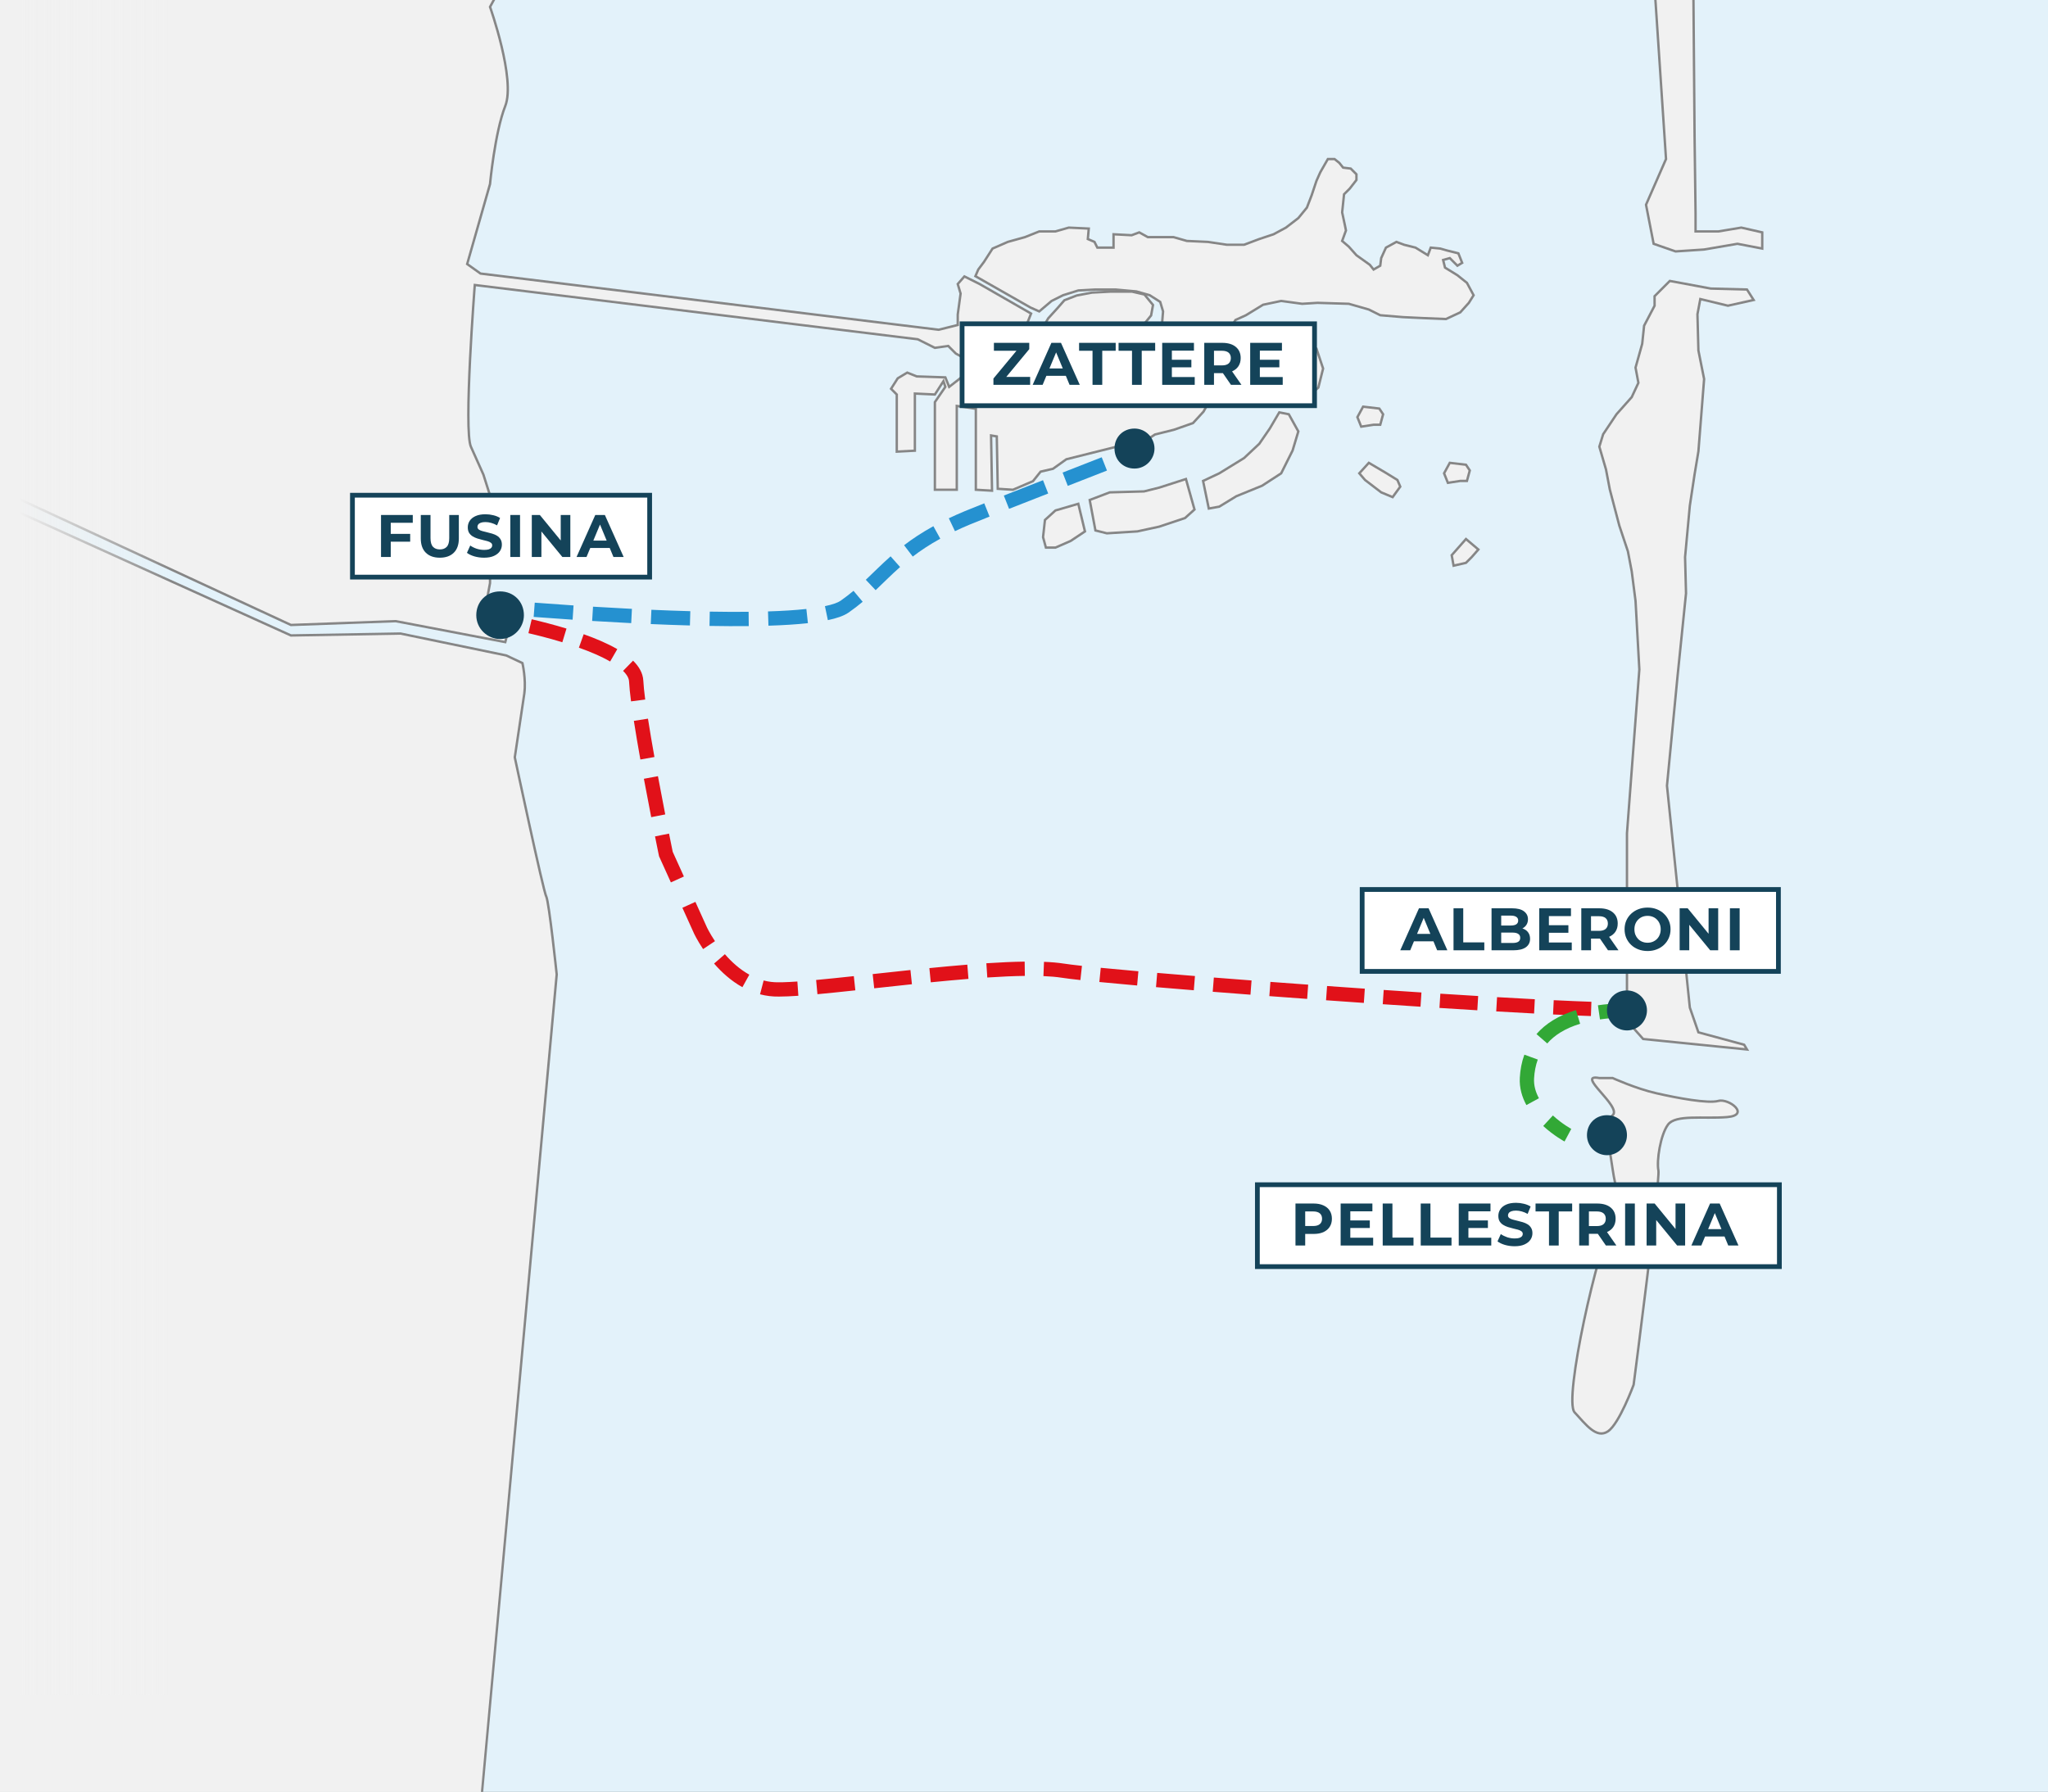 <?xml version="1.0" encoding="iso-8859-1"?>
<svg width="817" height="715" viewBox="0 0 817 715" fill="none" xmlns="http://www.w3.org/2000/svg">
<rect x="0" y="0" width="817" height="715" fill="#333333" stroke="none"/>
<g clip-path="url(#clip0_699_210)">
<rect width="817" height="715" fill="#E3F2FA"/>
<path d="M638.02 430.161H643.34C643.34 430.161 652.46 434.341 660.82 436.241C669.18 438.141 681.34 440.421 685.52 439.281C689.7 438.141 698.44 444.981 688.94 445.741C679.44 446.501 668.42 444.601 665.38 448.781C662.34 452.961 660.82 463.221 661.58 467.021C662.34 470.821 651.7 552.521 651.7 552.521C651.7 552.521 646 568.101 641.44 571.141C636.88 574.181 632.7 568.481 628.14 563.541C623.58 558.601 637.64 496.661 643.34 487.161C649.04 477.661 645.62 482.221 643.34 466.641C641.06 451.061 639.54 448.401 643.34 444.981C647.14 441.561 628.14 428.261 638.02 430.161Z" fill="#F1F1F1"/>
<path d="M636.5 429.502C636.931 429.508 637.452 429.571 638.066 429.687H643.443L643.539 429.728V429.732H643.543C643.547 429.734 643.553 429.739 643.562 429.743C643.579 429.751 643.606 429.761 643.64 429.776C643.707 429.807 643.809 429.851 643.94 429.91C644.204 430.027 644.592 430.197 645.083 430.407C646.065 430.827 647.461 431.409 649.117 432.047C652.432 433.326 656.778 434.834 660.925 435.777C665.098 436.725 670.214 437.768 674.804 438.43C677.099 438.761 679.257 438.997 681.094 439.079C682.943 439.162 684.425 439.088 685.395 438.823C686.581 438.5 688.026 438.751 689.329 439.261C690.639 439.775 691.891 440.582 692.709 441.477C693.499 442.34 694.038 443.479 693.407 444.501C693.108 444.985 692.581 445.361 691.863 445.64C691.143 445.92 690.19 446.118 688.976 446.216C686.581 446.407 684.095 446.429 681.677 446.423C679.251 446.417 676.902 446.382 674.752 446.453C672.601 446.524 670.683 446.702 669.126 447.11C667.567 447.519 666.432 448.144 665.764 449.062C664.309 451.063 663.183 454.585 662.521 458.131C661.859 461.678 661.684 465.122 662.046 466.93C662.079 467.097 662.092 467.331 662.094 467.598C662.096 467.876 662.086 468.222 662.068 468.63C662.032 469.446 661.955 470.524 661.845 471.825C661.627 474.428 661.274 477.936 660.829 482.034C659.938 490.23 658.679 500.803 657.396 511.254C656.113 521.705 654.808 532.038 653.822 539.757C653.33 543.617 652.917 546.823 652.627 549.064C652.483 550.185 652.368 551.066 652.29 551.666C652.251 551.965 652.221 552.194 652.201 552.348C652.191 552.425 652.184 552.484 652.178 552.523C652.176 552.542 652.172 552.557 652.171 552.567V552.582L652.164 552.634L652.145 552.686L652.13 552.731C652.119 552.761 652.1 552.806 652.078 552.864C652.035 552.98 651.971 553.149 651.889 553.365C651.723 553.799 651.484 554.423 651.18 555.18C650.572 556.693 649.711 558.744 648.709 560.891C647.707 563.037 646.559 565.289 645.369 567.2C644.19 569.094 642.934 570.717 641.702 571.538C640.468 572.36 639.231 572.603 638.003 572.399C636.791 572.197 635.626 571.565 634.503 570.71C632.274 569.014 630.038 566.298 627.79 563.863C627.414 563.456 627.18 562.817 627.029 562.067C626.876 561.301 626.794 560.347 626.773 559.24C626.732 557.024 626.935 554.138 627.319 550.805C628.087 544.134 629.597 535.614 631.427 526.962C633.257 518.309 635.409 509.512 637.461 502.28C638.487 498.665 639.489 495.435 640.415 492.81C641.337 490.195 642.192 488.149 642.931 486.917C644.362 484.533 645.194 483.073 645.621 481.967C646.034 480.9 646.06 480.186 645.866 479.28C645.765 478.808 645.603 478.284 645.391 477.621C645.181 476.964 644.924 476.181 644.645 475.217C644.087 473.285 643.445 470.627 642.871 466.711C642.302 462.821 641.78 459.738 641.376 457.241C640.973 454.751 640.682 452.828 640.585 451.281C640.489 449.732 640.583 448.517 640.971 447.455C641.363 446.385 642.038 445.515 643.024 444.627C643.336 444.345 643.446 443.955 643.332 443.377C643.212 442.778 642.858 442.046 642.322 441.213C641.253 439.551 639.572 437.659 638.04 435.888C637.281 435.01 636.559 434.162 635.984 433.402C635.418 432.653 634.96 431.938 634.767 431.338C634.67 431.037 634.619 430.708 634.711 430.396C634.812 430.058 635.056 429.817 635.379 429.676C635.684 429.544 636.065 429.495 636.5 429.502ZM636.485 430.452C636.113 430.446 635.886 430.492 635.758 430.548C635.648 430.596 635.632 430.64 635.624 430.667C635.609 430.719 635.6 430.836 635.668 431.049C635.808 431.482 636.179 432.083 636.741 432.827C637.294 433.559 637.999 434.385 638.76 435.265C640.267 437.008 642.004 438.964 643.12 440.697C643.676 441.562 644.109 442.416 644.263 443.191C644.421 443.987 644.295 444.763 643.658 445.336C642.744 446.159 642.183 446.904 641.862 447.782C641.538 448.667 641.442 449.732 641.535 451.222C641.629 452.714 641.907 454.592 642.311 457.089C642.714 459.579 643.24 462.674 643.81 466.574C644.377 470.447 645.012 473.062 645.558 474.953C645.832 475.901 646.084 476.668 646.297 477.332C646.507 477.99 646.685 478.558 646.798 479.083C647.03 480.171 646.986 481.072 646.508 482.308C646.045 483.506 645.166 485.042 643.747 487.407C643.061 488.55 642.232 490.517 641.313 493.126C640.396 495.726 639.4 498.936 638.377 502.54C636.333 509.748 634.185 518.523 632.358 527.159C630.531 535.796 629.025 544.283 628.261 550.912C627.88 554.228 627.683 557.067 627.723 559.221C627.744 560.299 627.823 561.193 627.961 561.882C628.102 562.584 628.295 563.007 628.488 563.218C630.8 565.723 632.938 568.328 635.078 569.957C636.14 570.764 637.161 571.297 638.159 571.463C639.137 571.626 640.132 571.443 641.176 570.747C642.224 570.048 643.392 568.581 644.564 566.699C645.725 564.833 646.854 562.619 647.848 560.49C648.84 558.363 649.694 556.33 650.297 554.827C650.599 554.076 650.838 553.457 651.002 553.028C651.084 552.813 651.149 552.644 651.191 552.53C651.212 552.474 651.225 552.429 651.236 552.4C651.241 552.361 651.248 552.303 651.258 552.226C651.278 552.072 651.308 551.842 651.347 551.543C651.425 550.944 651.54 550.062 651.685 548.942C651.974 546.701 652.387 543.493 652.88 539.635C653.865 531.917 655.171 521.587 656.453 511.138C657.736 500.689 658.996 490.124 659.886 481.933C660.331 477.838 660.681 474.339 660.899 471.747C661.008 470.45 661.082 469.383 661.118 468.585C661.136 468.187 661.146 467.859 661.144 467.605C661.142 467.343 661.128 467.187 661.114 467.116C660.716 465.124 660.921 461.536 661.589 457.957C662.257 454.379 663.411 450.681 664.996 448.502C665.848 447.33 667.231 446.624 668.889 446.19C670.55 445.755 672.552 445.575 674.722 445.503C676.895 445.432 679.273 445.468 681.68 445.473C684.095 445.479 686.548 445.458 688.902 445.269C690.062 445.177 690.914 444.992 691.518 444.757C692.125 444.521 692.446 444.246 692.598 444C692.868 443.562 692.738 442.917 692.008 442.119C691.307 441.352 690.185 440.616 688.98 440.145C687.766 439.669 686.548 439.493 685.644 439.74C684.524 440.045 682.92 440.113 681.053 440.029C679.174 439.945 676.982 439.706 674.67 439.373C670.046 438.705 664.9 437.656 660.714 436.704C656.502 435.747 652.11 434.216 648.776 432.93C647.107 432.287 645.698 431.702 644.708 431.279C644.214 431.068 643.822 430.897 643.554 430.778C643.421 430.719 643.319 430.672 643.25 430.641L643.243 430.637H637.973L637.928 430.626C637.328 430.511 636.852 430.457 636.485 430.452Z" fill="#868686"/>
<path d="M215.079 -33.06H135.279L94.239 -26.6L-6.081 -23.56H-98.421L-80.181 -17.86L-51.681 33.82L-6.081 99.56L-48.641 139.08L-103.741 192.66L-146.301 243.2L-174.801 280.06L-198.361 294.5L-223.441 302.86L-234.841 303.62L-239.401 319.2L-243.581 336.68L-239.781 358.72L-255.361 415.72L-39.901 721.86H191.519L221.919 389.12C221.919 389.12 218.879 360.24 217.739 357.96C216.599 356.06 205.199 302.48 205.199 302.48L208.999 277.02C209.759 271.32 208.239 264.86 208.239 264.86L201.779 261.82L159.599 253.08L115.899 253.84L-72.201 168.72L-60.421 167.96L115.899 249.66L157.699 248.14L201.399 256.5L203.679 247.76L194.179 239.02L195.319 232.94V197.98L192.659 189.62L187.719 178.6C184.679 172.14 189.239 114 189.239 114L365.939 135.66L372.779 139.08L378.099 138.32L381.139 141.36L384.559 143.26L385.699 148.96L381.899 152L378.479 154.66L376.959 150.86L365.559 150.48L361.759 148.96L357.959 151.24L355.299 155.42L357.579 157.7V180.5L364.799 180.12V157.32L372.779 157.7L376.199 152.38L376.959 154.66L372.779 160.74V195.7H381.519V162.26L389.119 163.4V195.7L395.579 196.08L395.199 174.04L397.479 174.42L397.859 195.32L403.939 195.7L411.919 192.28L414.959 188.48L419.899 187.34L425.219 183.54L438.899 180.12L444.979 178.6L450.299 176.32L456.379 175.94L458.279 175.18L460.559 173.66L468.159 171.76L475.759 169.1L479.939 164.54L483.359 158.46L484.879 150.48L483.359 149.72L479.939 150.86L474.999 155.04L470.059 159.22L463.979 160.74L457.899 162.26H451.819L449.159 159.98L445.359 158.08L442.699 155.04L440.419 151.62L441.939 147.06L444.979 142.5L450.299 139.46L452.579 134.14L455.619 130.34L459.039 126.16L459.799 121.98L456.379 117.8L451.439 116.66H442.699L435.479 117.04L429.399 118.18L424.459 120.08L421.799 123.12L417.999 127.3L415.339 131.86L413.819 136.04L413.439 143.26L413.059 148.96L410.399 150.48L406.599 150.1L403.179 149.34L400.519 148.2L397.479 144.78L393.679 142.5H389.499L386.079 142.88L385.319 139.46L387.599 139.08H394.819L397.479 139.84L400.139 141.74L403.179 143.26L405.459 144.4L407.359 144.78L407.739 143.64L408.119 139.84V134.14L409.639 129.2L411.159 125.4L390.639 113.62L384.559 110.58L381.899 113.62L383.039 117.42L381.899 125.78V129.96L374.299 131.86L191.519 109.44L186.199 105.64L195.319 73.72C195.319 73.72 197.219 53.2 201.399 42.56C205.579 31.92 195.319 3.04 195.319 3.04L215.079 -33.06Z" fill="#F1F1F1"/>
<path d="M216.047 -33.819L215.661 -33.118L196.004 2.796C196.017 2.834 196.032 2.878 196.048 2.926C196.123 3.142 196.231 3.459 196.367 3.865C196.641 4.679 197.028 5.854 197.477 7.294C198.376 10.175 199.533 14.128 200.557 18.416C201.581 22.702 202.477 27.336 202.854 31.571C203.229 35.789 203.095 39.681 202.008 42.448C199.939 47.715 198.426 55.461 197.429 61.919C196.931 65.141 196.562 68.031 196.319 70.117C196.198 71.159 196.108 72.001 196.048 72.581C196.018 72.871 195.996 73.097 195.982 73.249C195.974 73.325 195.967 73.384 195.963 73.423C195.961 73.441 195.96 73.454 195.959 73.464V73.479L195.956 73.523L195.944 73.568L186.912 105.163L191.862 108.696L374.426 131.091L381.591 129.302V125.465L381.595 125.432L382.72 117.171L381.61 113.471L381.536 113.219L381.707 113.022L384.367 109.983L384.608 109.705L384.939 109.872L391.017 112.911L391.043 112.922L411.561 124.705L411.921 124.909L411.765 125.291L410.247 129.091L408.759 133.934V139.604L408.377 143.404L408.373 143.456L408.355 143.504L407.976 144.647L407.843 145.044L407.434 144.963L405.534 144.58L405.471 144.569L400.094 141.879L400.061 141.864L400.031 141.842L397.437 139.99L394.917 139.27H387.8L386.056 139.559L386.616 142.075L389.615 141.745L389.667 141.738L393.979 141.741L397.89 144.087L397.953 144.128L398.001 144.18L400.966 147.516L403.497 148.603L406.822 149.341L410.459 149.705L412.767 148.384L413.131 142.944L413.517 135.659L413.539 135.592L415.075 131.373L415.094 131.336L417.755 126.775L417.781 126.734L417.814 126.697L421.614 122.515L424.345 119.394L424.457 119.353L429.396 117.453L429.437 117.438L429.477 117.427L435.56 116.288L435.619 116.281L442.841 115.902L442.867 115.898L451.661 115.902L451.713 115.913L456.653 117.053L456.812 117.09L456.912 117.216L460.334 121.394L460.471 121.565L460.434 121.78L459.651 126.081L459.573 126.178L456.155 130.356L456.152 130.353L453.157 134.101L450.901 139.363L450.841 139.507L450.7 139.589L445.479 142.569L442.529 146.996L441.107 151.264L443.241 154.466L445.82 157.413L449.591 159.298L449.635 159.335L452.166 161.502H457.996L470.005 158.5L479.798 150.214L479.868 150.154L483.375 148.985L483.561 148.922L485.257 149.772L485.579 149.931L485.513 150.284L483.991 158.266L483.976 158.34L483.939 158.407L480.521 164.489L480.492 164.538L480.455 164.575L476.194 169.225L476.083 169.265L468.483 171.922L468.442 171.937L460.917 173.815L458.708 175.292L458.668 175.318L458.623 175.337L456.723 176.097L456.653 176.123L456.575 176.131L450.574 176.502L445.334 178.751L445.297 178.765L445.26 178.777L425.588 183.69L420.263 187.497L420.174 187.52L415.394 188.618L412.381 192.385L412.273 192.433L404.187 195.895L404.076 195.891L397.998 195.509L397.56 195.483L397.552 195.045L397.174 174.539L395.849 174.316L396.22 195.788L396.231 196.3L389.258 195.891L388.809 195.862V163.521L382.159 162.526V195.891H372.47V160.307L372.555 160.185L376.597 154.299L376.225 153.186L373.346 157.672L373.197 157.903L372.923 157.891L365.441 157.531V180.287L364.992 180.309L357.771 180.691L357.27 180.717V157.609L355.129 155.472L354.862 155.201L355.066 154.882L357.726 150.7L357.786 150.607L357.882 150.547L361.682 148.269L361.883 148.146L362.102 148.236L365.824 149.72L377.142 150.102L377.45 150.11L377.565 150.399L378.853 153.613L381.773 151.342L385.34 148.484L384.3 143.281L381.076 141.489L381.016 141.459L378.096 138.539L373.012 139.266L372.867 139.288L365.972 135.837L189.84 114.247C189.836 114.297 189.833 114.35 189.829 114.407C189.796 114.834 189.747 115.462 189.688 116.262C189.569 117.864 189.406 120.16 189.216 122.934C188.837 128.484 188.36 135.949 187.981 143.615C187.601 151.284 187.317 159.148 187.316 165.495C187.317 168.669 187.385 171.457 187.55 173.648C187.633 174.744 187.739 175.685 187.869 176.446C188.001 177.214 188.153 177.768 188.315 178.112L188.318 178.12L193.258 189.141L193.28 189.193L195.937 197.55L195.959 197.621V232.7L195.952 232.745L194.861 238.56L204.168 247.125L204.376 247.318L204.305 247.596L202.027 256.335L201.912 256.766L201.477 256.68L157.826 248.331L116.081 249.848L115.97 249.856L-60.352 168.156L-70.108 168.783L116.167 253.077L159.759 252.32H159.811L159.863 252.331L202.042 261.07L202.097 261.081L202.149 261.107L208.61 264.147L208.814 264.243L208.87 264.466V264.473L208.873 264.488C208.876 264.501 208.879 264.52 208.884 264.544C208.896 264.594 208.912 264.671 208.933 264.766C208.974 264.958 209.034 265.236 209.1 265.587C209.232 266.289 209.397 267.284 209.541 268.459C209.828 270.804 210.025 273.891 209.638 276.797L209.634 276.805L205.845 302.176C205.85 302.197 205.858 302.222 205.864 302.251C205.885 302.352 205.918 302.503 205.96 302.7C206.044 303.092 206.167 303.669 206.324 304.403C206.638 305.871 207.087 307.971 207.63 310.496C208.717 315.549 210.175 322.306 211.671 329.122C213.168 335.937 214.699 342.812 215.928 348.099C216.542 350.742 217.082 352.985 217.501 354.627C217.711 355.448 217.888 356.116 218.032 356.605C218.104 356.849 218.166 357.045 218.217 357.191C218.243 357.264 218.266 357.322 218.284 357.365C218.293 357.387 218.301 357.406 218.307 357.417L218.314 357.432L218.333 357.462C218.429 357.655 218.515 357.948 218.6 358.286C218.688 358.635 218.781 359.073 218.878 359.581C219.072 360.598 219.286 361.92 219.509 363.437C219.955 366.471 220.445 370.3 220.897 374.054C221.348 377.808 221.763 381.492 222.066 384.236C222.217 385.608 222.34 386.745 222.426 387.539C222.468 387.936 222.5 388.247 222.522 388.459C222.533 388.566 222.542 388.65 222.548 388.704C222.551 388.73 222.554 388.75 222.556 388.764L222.559 388.782L222.567 388.849L222.556 388.912L192.156 721.651L192.089 722.052H-39.889L-40.016 721.959L-255.473 415.82L-255.74 415.627L-255.651 415.312L-240.102 358.416L-243.883 336.477L-243.898 336.38L-243.876 336.284L-239.697 318.805L-239.69 318.783L-235.129 303.201L-235.036 302.885L-223.373 302.106L-198.391 293.779L-174.956 279.41L-146.508 242.623L-146.497 242.608L-103.936 192.069L-103.907 192.032L-48.807 138.454L-48.796 138.446L-6.543 99.207L-51.905 33.805L-51.931 33.768L-80.342 -17.751L-101.368 -24.319H-5.927L94.346 -27.359L135.371 -33.812L135.408 -33.819H216.047ZM94.48 -26.416L94.421 -26.409L-5.901 -23.369H-95.145L-79.871 -18.597L-79.689 -18.541L-79.596 -18.374L-51.122 33.263L-5.289 99.344L-5.589 99.622L-48.15 139.144L-103.209 192.681L-145.77 243.221L-174.259 280.067L-174.311 280.133L-174.385 280.182L-197.946 294.621L-197.994 294.651L-198.046 294.665L-223.18 303.045L-223.243 303.048L-234.317 303.787L-238.777 319.05L-242.93 336.406L-239.144 358.356L-239.13 358.46L-239.156 358.56L-254.652 415.241L-39.578 721.102H191.283L221.606 388.812V388.801C221.6 388.746 221.591 388.664 221.58 388.56C221.557 388.348 221.522 388.035 221.479 387.639C221.394 386.846 221.271 385.71 221.119 384.34C220.817 381.598 220.401 377.919 219.95 374.169C219.499 370.417 219.014 366.596 218.57 363.574C218.348 362.063 218.137 360.757 217.947 359.759C217.851 359.26 217.761 358.84 217.679 358.516C217.595 358.183 217.529 357.981 217.483 357.889C217.426 357.786 217.369 357.647 217.319 357.507C217.261 357.339 217.197 357.124 217.123 356.872C216.974 356.367 216.792 355.689 216.581 354.864C216.159 353.213 215.618 350.96 215.004 348.314C213.774 343.021 212.24 336.142 210.744 329.326C209.247 322.508 207.785 315.75 206.699 310.697C206.155 308.17 205.706 306.068 205.392 304.6C205.236 303.866 205.113 303.289 205.029 302.896C204.987 302.7 204.954 302.549 204.932 302.447C204.922 302.397 204.916 302.358 204.91 302.332C204.907 302.32 204.903 302.303 204.903 302.303V302.295L204.884 302.21L204.895 302.124L208.695 276.664C209.066 273.874 208.881 270.884 208.599 268.578C208.458 267.426 208.294 266.448 208.165 265.761C208.1 265.418 208.044 265.147 208.005 264.963C208 264.942 207.994 264.923 207.99 264.904L201.8 261.991L159.711 253.27L116.074 254.031H115.966L115.87 253.99L-73.963 168.085L-60.285 167.202L-60.166 167.195L-60.055 167.243L116.167 248.895L157.848 247.381H157.904L157.956 247.388L201.218 255.664L203.311 247.629L194.026 239.087L193.829 238.909L193.877 238.649L195.009 232.622V197.769L192.386 189.512L187.454 178.509C187.238 178.047 187.069 177.392 186.934 176.606C186.797 175.805 186.688 174.834 186.604 173.722C186.436 171.497 186.366 168.68 186.366 165.495C186.367 159.125 186.651 151.244 187.031 143.571C187.411 135.896 187.886 128.421 188.267 122.868C188.457 120.091 188.623 117.795 188.741 116.192C188.801 115.39 188.85 114.76 188.883 114.332C188.899 114.12 188.911 113.956 188.92 113.846C188.924 113.791 188.925 113.748 188.927 113.72C188.928 113.707 188.931 113.69 188.931 113.69V113.679L188.972 113.182L189.465 113.245L366.165 134.906L366.243 134.913L373.019 138.301L378.2 137.567L378.433 137.533L381.599 140.695L384.957 142.562L385.15 142.665L385.191 142.881L386.33 148.581L386.39 148.866L386.163 149.048L382.363 152.088L382.356 152.091L378.938 154.752L378.441 155.138L378.203 154.552L376.797 151.037L376.511 151.026L376.815 151.947L377.576 154.225L377.65 154.451L377.517 154.644L373.42 160.604V194.941H381.209V161.424L389.355 162.645L389.759 162.708V194.967L395.259 195.287L394.891 173.763L394.88 173.192L395.444 173.288L397.723 173.667L398.113 173.733L398.491 194.589L404.02 194.934L411.78 191.609L414.756 187.898L414.856 187.768L415.02 187.731L419.866 186.61L425.11 182.87L425.184 182.818L425.269 182.796L444.985 177.864L450.355 175.567L450.437 175.563L456.441 175.184L458.226 174.468L460.464 172.98L460.531 172.936L460.612 172.913L468.201 171.013L475.653 168.405L479.705 163.988L483.075 158.006L484.507 150.458L483.486 149.946L480.343 150.993L470.532 159.298L470.45 159.368L470.342 159.398L458.182 162.437L458.126 162.452H451.81L451.676 162.337L449.064 160.096L445.312 158.222L445.23 158.177L445.167 158.107L442.507 155.067L442.488 155.045L442.469 155.019L440.191 151.598L440.061 151.405L440.135 151.186L441.657 146.625L441.675 146.566L441.709 146.514L444.752 141.953L444.811 141.86L444.911 141.805L450.092 138.839L452.311 133.67L452.333 133.611L452.374 133.559L455.413 129.759L455.417 129.755L458.757 125.669L459.458 121.825L456.278 117.939L451.561 116.852H442.867L435.701 117.227L429.704 118.351L424.898 120.199L422.323 123.15L422.319 123.153L418.541 127.31L415.929 131.789L414.452 135.856L414.081 142.999V143.007L413.699 148.707L413.684 148.963L413.461 149.089L410.8 150.607L410.67 150.685L410.518 150.67L406.718 150.288L406.689 150.284L406.663 150.28L403.241 149.52L403.2 149.508L403.159 149.494L400.499 148.351L400.402 148.31L400.332 148.232L397.344 144.87L393.711 142.691H389.685L386.297 143.066L385.874 143.114L385.02 139.277L384.913 138.788L387.689 138.327L387.726 138.32H395.051L395.118 138.339L397.775 139.099L397.857 139.122L397.923 139.17L400.551 141.047L405.779 143.66L407.208 143.946L407.438 143.259L407.809 139.556V133.785L407.832 133.715L409.353 128.775L409.364 128.738L410.73 125.321L390.594 113.761L384.839 110.885L382.593 113.449L383.662 117.001L383.692 117.097L383.677 117.201L382.542 125.528V130.048L382.182 130.137L374.582 132.037L374.496 132.06L374.407 132.048L191.629 109.627L191.51 109.612L191.41 109.542L186.088 105.742L185.817 105.549L185.91 105.226L195.017 73.33C195.02 73.291 195.028 73.232 195.035 73.156C195.05 73.002 195.072 72.776 195.102 72.484C195.162 71.901 195.255 71.056 195.377 70.009C195.621 67.915 195.99 65.011 196.49 61.774C197.488 55.313 199.014 47.476 201.125 42.103C202.128 39.55 202.281 35.841 201.908 31.653C201.537 27.481 200.652 22.898 199.633 18.635C198.615 14.374 197.466 10.443 196.572 7.576C196.125 6.144 195.741 4.977 195.469 4.17C195.334 3.766 195.224 3.451 195.15 3.238C195.114 3.133 195.088 3.051 195.069 2.997C195.059 2.97 195.051 2.947 195.046 2.934L195.039 2.919L194.968 2.715L195.069 2.529L214.447 -32.869H135.471L94.48 -26.416ZM358.469 151.301L356.068 155.067L358.083 157.079L358.22 157.22V179.712L364.492 179.385V156.537L364.989 156.563L372.696 156.927L375.966 151.839L376.485 151.026L365.709 150.67L365.627 150.666L365.549 150.637L361.964 149.2L358.469 151.301Z" fill="#868686"/>
<path fill-rule="evenodd" clip-rule="evenodd" d="M689.319 -38C689.699 -39.9 694.259 -42.56 691.219 -42.56L660.059 -47.12V-36.48V-22.04V-4.94L664.619 63.46L656.639 81.7L659.679 97.28L668.419 100.32L679.819 99.56L693.119 97.28L702.999 99.18V92.72L694.639 90.82L685.519 92.34H676.399V85.12L676.019 55.1L675.259 -37.62L689.319 -38Z" fill="#F1F1F1"/>
<path d="M660.128 -47.592L691.289 -43.031C691.659 -43.027 691.98 -42.99 692.227 -42.875C692.365 -42.812 692.501 -42.713 692.599 -42.571C692.699 -42.424 692.735 -42.259 692.732 -42.103C692.726 -41.823 692.584 -41.56 692.45 -41.358C692.305 -41.139 692.11 -40.905 691.905 -40.675C691.47 -40.19 691.001 -39.724 690.569 -39.209C690.137 -38.694 689.855 -38.252 689.786 -37.906L689.711 -37.535L689.333 -37.524L675.74 -37.16L676.493 55.093L676.875 85.115V91.865H685.485L694.562 90.351L694.654 90.336L694.743 90.355L703.104 92.255L703.475 92.34V99.754L702.911 99.647L693.107 97.762L679.9 100.029L679.851 100.037L668.451 100.794L668.355 100.801L668.262 100.768L659.267 97.639L656.172 81.79L656.146 81.645L656.205 81.508L664.136 63.369L659.586 -4.909L659.582 -4.942L659.586 -47.67L660.128 -47.592ZM660.536 -4.942L665.093 63.428L665.1 63.543L665.056 63.651L657.133 81.749L660.094 96.919L668.481 99.836L679.744 99.087L693.04 96.812L693.125 96.797L693.211 96.812L702.525 98.6V93.097L694.621 91.301L685.596 92.808L685.559 92.815H675.925V85.126L675.543 55.105L674.782 -38.085L675.246 -38.096L688.973 -38.467C689.16 -38.943 689.497 -39.411 689.841 -39.821C690.275 -40.338 690.827 -40.893 691.2 -41.309C691.397 -41.531 691.554 -41.721 691.66 -41.881C691.701 -41.943 691.715 -41.999 691.734 -42.037C691.636 -42.06 691.472 -42.085 691.218 -42.085H691.185L691.151 -42.092L660.536 -46.572V-4.942Z" fill="#868686"/>
<path fill-rule="evenodd" clip-rule="evenodd" d="M677.158 125.403L677.537 139.843L679.818 151.243L677.537 180.123L676.018 189.243L674.118 201.783L672.218 222.303L672.597 236.743L669.177 270.183L664.997 313.503L674.118 402.043L677.537 411.923L695.777 416.863L696.918 418.763L655.497 414.583L649.418 407.743L649.037 399.383V332.503L653.977 267.143L652.458 239.783L650.937 228.003L649.418 220.023L645.997 209.763L642.197 195.323L640.677 187.343L638.018 178.223L639.537 173.283L644.858 165.303L650.937 158.463L653.597 152.763L652.458 146.683L655.118 137.183L655.877 129.963L660.058 121.983V118.183L666.137 112.103L682.477 115.143L696.918 115.523L699.577 119.703L689.318 121.983L678.297 119.323L677.158 125.403Z" fill="#F1F1F1"/>
<path d="M666.225 111.633L682.527 114.665L696.929 115.047L697.181 115.051L700.343 120.016L699.682 120.165L689.422 122.443L689.314 122.469L678.671 119.898L677.632 125.442L678.011 139.796L680.285 151.147L680.296 151.214L680.293 151.277L678.011 180.16L678.007 180.2L676.485 189.307L676.489 189.311L674.589 201.854L674.585 201.85L672.693 222.29L673.071 236.729L673.075 236.759L673.071 236.788L669.65 270.228L665.475 313.497L674.582 401.929L677.903 411.525L695.901 416.402L696.087 416.454L696.187 416.617L697.326 418.517L697.812 419.33L696.87 419.233L655.266 415.036L655.144 414.895L649.062 408.056L648.95 407.93L648.564 399.402L648.561 399.38L648.564 332.464L653.5 267.129L651.986 239.843L650.472 228.09L648.95 220.112L645.547 209.91L645.536 209.88L641.74 195.441L641.729 195.412L640.211 187.444L637.561 178.352L637.521 178.219L637.565 178.081L639.083 173.142L639.105 173.075L639.142 173.016L644.464 165.038L644.482 165.012L644.504 164.986L650.538 158.195L653.103 152.691L651.989 146.769L651.971 146.661L652.001 146.553L654.65 137.09L655.404 129.91L655.415 129.821L655.455 129.739L659.582 121.864V117.983L659.723 117.846L665.802 111.763L665.98 111.589L666.225 111.633ZM660.532 118.38V122.098L660.48 122.202L656.339 130.099L655.589 137.231L655.585 137.272L655.574 137.309L652.943 146.698L654.064 152.673L654.094 152.825L654.027 152.962L651.37 158.662L651.34 158.725L651.292 158.777L645.236 165.587L639.97 173.48L638.511 178.219L641.135 187.207L641.146 187.251L642.656 195.2L646.449 209.61L649.867 219.87L649.878 219.9L649.885 219.933L651.403 227.912L651.411 227.942L652.928 239.72L652.932 239.754L654.454 267.114V267.148L654.45 267.177L649.514 332.501V399.38L649.882 407.547L655.73 414.127L696.02 418.19L695.467 417.266L677.413 412.379L677.172 412.312L677.09 412.075L673.669 402.196L673.65 402.144L673.646 402.088L664.525 313.549L664.521 313.501L664.525 313.456L668.704 270.135L672.121 236.729L671.743 222.312V222.286L671.746 222.256L673.646 201.739V201.709L675.546 189.17L675.55 189.162L677.068 180.045L679.335 151.266L677.064 139.896V139.855L676.682 125.412V125.364L676.689 125.312L677.832 119.233L677.921 118.744L678.408 118.859L689.318 121.49L698.81 119.382L696.654 115.99L682.464 115.615H682.427L682.389 115.608L666.295 112.613L660.532 118.38Z" fill="#868686"/>
<path fill-rule="evenodd" clip-rule="evenodd" d="M584.818 215.08L579.118 221.54L579.877 225.72L584.818 224.58L587.098 222.3L589.758 219.26L584.818 215.08Z" fill="#F1F1F1"/>
<path d="M585.125 214.716L590.065 218.898L590.432 219.21L590.117 219.573L587.456 222.612L585.155 224.917L585.058 225.01L584.925 225.043L579.986 226.182L579.5 226.294L578.65 221.625L578.609 221.399L578.761 221.225L584.769 214.415L585.125 214.716ZM579.626 221.677L580.253 225.14L584.572 224.145L586.74 221.982L589.081 219.306L584.862 215.744L579.626 221.677Z" fill="#868686"/>
<path fill-rule="evenodd" clip-rule="evenodd" d="M578.359 184.681L576.079 188.861L577.599 192.661L582.539 191.901H585.199L586.339 187.721L584.819 185.441L578.359 184.681Z" fill="#F1F1F1"/>
<path d="M578.413 184.208L585.093 184.995L585.215 185.177L586.733 187.456L586.855 187.637L586.796 187.845L585.56 192.376H582.562L577.671 193.13L577.3 193.185L577.159 192.836L575.637 189.036L575.556 188.829L575.663 188.632L577.942 184.453L578.094 184.171L578.413 184.208ZM576.602 188.888L577.897 192.131L582.465 191.43L582.503 191.426H584.837L585.82 187.801L584.544 185.886L578.621 185.188L576.602 188.888Z" fill="#868686"/>
<path fill-rule="evenodd" clip-rule="evenodd" d="M546.061 184.681L542.261 188.861L544.541 191.521L551.001 196.461L555.561 198.361L558.601 194.181L557.461 191.521L552.521 188.481L546.061 184.681Z" fill="#F1F1F1"/>
<path d="M552.762 188.071L552.769 188.075L557.709 191.114L557.839 191.192L557.898 191.333L559.037 193.994L559.141 194.239L558.985 194.458L555.946 198.64L555.723 198.941L555.378 198.8L550.817 196.9L550.762 196.874L550.71 196.837L544.253 191.897L544.212 191.868L544.179 191.827L541.9 189.17L541.625 188.851L541.908 188.539L545.967 184.075L552.762 188.071ZM542.891 188.866L544.876 191.181L551.233 196.042L555.393 197.775L558.058 194.117L557.078 191.842L552.272 188.884L546.153 185.281L542.891 188.866Z" fill="#868686"/>
<path fill-rule="evenodd" clip-rule="evenodd" d="M509.579 140.601L515.279 137.941L521.359 137.181L525.159 139.081L527.819 147.061L525.919 154.661L523.259 156.941L519.459 154.661L514.519 152.761L510.339 147.441L507.679 143.261L509.579 140.601Z" fill="#F1F1F1"/>
<path d="M521.573 136.757L525.373 138.657L525.547 138.743L528.271 146.91L528.312 147.04L526.378 154.774L526.345 154.922L526.23 155.022L523.309 157.524L523.016 157.349L519.261 155.093L514.347 153.204L514.225 153.156L514.147 153.052L509.965 147.734L509.935 147.697L507.278 143.515L507.107 143.244L509.193 140.323L509.263 140.223L509.379 140.171L515.079 137.511L515.145 137.477L515.22 137.47L521.302 136.709L521.443 136.69L521.573 136.757ZM515.409 138.401L509.891 140.977L508.25 143.274L510.733 147.174L514.811 152.362L519.628 154.217L519.669 154.232L519.702 154.254L523.209 156.355L525.491 154.395L527.325 147.077L524.768 139.414L521.276 137.666L515.409 138.401Z" fill="#868686"/>
<path fill-rule="evenodd" clip-rule="evenodd" d="M444.218 98.802V93.482L451.438 93.862L454.477 92.722L457.898 94.622H463.218H468.158L473.477 96.142L481.838 96.522L489.438 97.662H496.277L502.358 95.382L508.058 93.482L512.998 90.822L517.938 87.022L521.358 82.842L523.258 77.902L525.158 72.202L526.677 68.782L529.718 63.462H532.377L534.277 64.982L535.798 66.882L538.838 67.262L541.118 69.542V71.822L538.458 75.242L536.177 77.522L535.418 84.742L536.558 90.062L536.938 91.962L535.418 96.142L538.077 98.422L541.118 101.842L546.438 105.642L547.958 107.542L550.618 106.022L550.998 102.982L552.898 98.802L557.077 96.522L560.118 97.662L564.677 98.802L569.618 101.842L570.758 98.802L574.558 99.182L577.218 99.942L581.777 101.082L583.298 104.882L581.398 106.022L578.358 102.982L575.698 103.742L576.458 106.782L581.398 109.822L585.198 112.862L587.858 117.802L585.958 120.842L582.538 124.642L576.838 127.302L567.718 126.922L559.738 126.542L550.618 125.782L546.058 123.502L538.077 121.222L525.538 120.842L519.458 121.222L511.098 120.082L503.877 121.602L497.038 125.782L492.858 127.682L489.058 133.762L484.498 140.222L478.418 147.062L472.718 152.762L467.398 156.562L461.698 158.842L456.377 161.122H451.058L447.258 157.702L444.218 154.282L445.358 149.722L450.298 145.542L453.338 142.122L456.758 137.182L459.798 132.622L463.598 128.822L463.977 124.262L462.838 120.462L458.658 117.802L453.338 116.282L444.977 115.522H436.998L430.158 115.902L424.077 117.802L419.518 120.082L414.577 124.262L411.158 122.742L389.118 110.202L390.258 107.542L392.538 104.502L395.958 99.182L402.038 96.522L408.877 94.622L414.577 92.342H421.038L426.358 90.822L434.338 91.202L433.958 95.382L436.618 96.522L437.758 98.802H441.938H444.218Z" fill="#F1F1F1"/>
<path d="M532.545 62.987L534.575 64.612L534.616 64.646L534.649 64.686L536.045 66.434L538.895 66.79L539.058 66.809L541.593 69.344V71.986L541.492 72.112L538.832 75.534L538.795 75.578L536.631 77.734L535.896 84.714L537.021 89.962L537.024 89.969L537.429 91.999L537.384 92.125L535.974 95.992L538.386 98.063L538.412 98.081L538.431 98.107L541.44 101.488L546.714 105.254L546.766 105.295L546.81 105.343L548.072 106.924L550.172 105.726L550.525 102.924L550.536 102.85L550.566 102.787L552.466 98.604L552.532 98.46L552.67 98.385L556.848 96.103L557.041 95.999L557.245 96.077L560.266 97.209L564.793 98.341L564.864 98.359L564.927 98.397L569.373 101.132L570.312 98.634L570.441 98.293L570.805 98.33L574.605 98.708L574.646 98.712L574.687 98.727L577.333 99.48L581.893 100.619L582.127 100.679L582.22 100.905L583.738 104.705L583.89 105.08L583.541 105.288L581.641 106.431L581.326 106.62L578.22 103.514L576.271 104.071L576.869 106.479L581.645 109.418L581.671 109.433L581.693 109.451L585.493 112.491L585.571 112.55L585.615 112.635L588.406 117.82L588.261 118.053L586.361 121.093L586.339 121.13L586.309 121.159L582.892 124.959L582.825 125.03L582.739 125.071L577.039 127.732L576.932 127.78L576.817 127.776L567.699 127.398L559.713 127.015H559.698L550.488 126.247L545.875 123.943L538.004 121.694L525.554 121.315L519.487 121.698H519.438L519.394 121.694L511.118 120.562L504.053 122.046L497.284 126.188L497.262 126.203L497.236 126.214L493.183 128.051L489.461 134.014L489.446 134.036L484.886 140.497L484.856 140.538L478.774 147.377L478.755 147.4L473.055 153.1L473.026 153.125L472.992 153.148L467.674 156.948L467.626 156.981L467.574 157.003L461.882 159.275L461.885 159.278L456.564 161.557L456.475 161.598H450.875L450.741 161.475L446.941 158.054L446.901 158.02L446.904 158.017L443.861 154.599L443.694 154.409L443.757 154.168L444.934 149.459L445.053 149.359L449.955 145.206L452.953 141.837L456.367 136.912L459.403 132.359L459.429 132.318L463.136 128.607L463.492 124.31L462.431 120.766L458.456 118.235L453.239 116.747L444.975 115.998H437.022L430.235 116.372L424.268 118.235L419.781 120.477L414.883 124.625L414.656 124.818L414.385 124.696L410.964 123.175L410.923 123.156L388.884 110.613L388.513 110.405L389.845 107.303L392.157 104.215L395.56 98.924L395.634 98.805L395.768 98.745L401.846 96.088L401.879 96.073L401.909 96.062L408.748 94.162L414.4 91.902L414.486 91.865H420.972L426.227 90.366L426.301 90.344L434.361 90.726L434.855 90.752L434.462 95.079L436.803 96.085L436.966 96.155L437.041 96.311L438.05 98.326H443.743V92.982L451.361 93.379L454.311 92.277L454.515 92.199L454.708 92.307L458.022 94.148H468.224L468.287 94.166L473.564 95.669L481.858 96.048L481.91 96.051L489.484 97.187H496.189L502.19 94.938L502.208 94.931L507.875 93.038L512.725 90.425L517.601 86.677L520.941 82.595L522.815 77.73L524.723 72.008L526.244 68.59L526.263 68.546L529.306 63.224L529.443 62.987H532.545ZM527.113 68.976L525.606 72.35L523.71 78.053L523.702 78.072L521.802 83.011L521.772 83.085L521.724 83.141L518.306 87.323L518.269 87.364L518.229 87.397L513.286 91.197L513.256 91.223L513.222 91.242L508.283 93.899L508.246 93.921L508.209 93.932L502.509 95.832L502.505 95.829L496.445 98.107L496.364 98.137H489.402L489.369 98.133L481.817 96.998L473.456 96.615H473.4L468.09 95.098H457.774L457.666 95.038L454.438 93.242L451.606 94.307L451.513 94.341L451.413 94.337L444.693 93.981V99.276H437.464L437.334 99.013L436.269 96.886L433.771 95.817L433.452 95.684L433.486 95.339L433.816 91.65L426.409 91.298L421.169 92.8L421.102 92.815H414.671L409.053 95.064L409.004 95.083L402.195 96.968L396.28 99.558L392.936 104.757L392.918 104.787L390.672 107.778L389.722 109.997L411.35 122.306L414.497 123.705L419.21 119.72L419.254 119.683L423.867 117.378L423.9 117.359L423.937 117.348L430.016 115.448L430.071 115.43L430.131 115.426L436.97 115.048H445.019L453.38 115.808L453.424 115.812L453.469 115.827L458.787 117.345L458.854 117.363L458.913 117.4L463.091 120.061L463.24 120.158L463.292 120.325L464.431 124.125L464.457 124.21L464.45 124.303L464.071 128.86L464.056 129.034L460.171 132.916L457.154 137.447L457.146 137.45L453.729 142.393L453.692 142.438L450.652 145.856L450.63 145.882L450.604 145.904L445.776 149.986L444.737 154.153L447.595 157.367L451.239 160.648H456.274L461.511 158.406L461.522 158.402L467.17 156.139L472.391 152.409L478.08 146.724L484.121 139.929L488.671 133.487L492.456 127.431L492.53 127.308L492.66 127.249L496.805 125.364L503.63 121.197L503.7 121.152L503.778 121.137L511 119.616L511.081 119.601L519.472 120.744L525.509 120.369L525.55 120.365L538.093 120.748H538.153L538.208 120.766L546.187 123.045L546.231 123.056L546.268 123.078L550.744 125.316L559.776 126.069L567.74 126.448L576.739 126.819L582.25 124.247L585.582 120.547L587.308 117.786L584.825 113.174L581.118 110.208L576.208 107.188L576.045 107.084L575.997 106.898L575.125 103.41L575.566 103.284L578.227 102.527L578.494 102.449L578.695 102.646L581.47 105.421L582.706 104.683L581.426 101.484L577.088 100.4L574.46 99.647L571.072 99.309L570.063 102.007L569.859 102.549L569.369 102.245L564.489 99.243L560.003 98.122L559.951 98.107L557.112 97.042L553.26 99.142L551.456 103.121L551.089 106.082L551.059 106.316L550.855 106.434L548.194 107.956L547.842 108.156L547.586 107.837L546.116 105.997L540.843 102.23L540.798 102.197L540.761 102.156L537.744 98.764L535.11 96.504L534.857 96.289L534.972 95.981L536.442 91.921L536.093 90.162L534.954 84.841L534.939 84.766L534.946 84.692L535.703 77.471L535.722 77.304L538.093 74.932L540.643 71.656V69.741L538.613 67.711L535.74 67.355L535.547 67.329L535.425 67.18L533.937 65.321L532.211 63.937H529.992L527.113 68.976Z" fill="#868686"/>
<path fill-rule="evenodd" clip-rule="evenodd" d="M510.339 164.54L514.139 165.3L517.939 172.14L515.659 179.74L511.099 188.86L503.499 193.8L493.239 197.98L486.399 202.16L482.219 202.92L479.939 191.9L486.399 188.86L496.279 182.78L502.359 177.08L506.539 171L510.339 164.54Z" fill="#F1F1F1"/>
<path d="M510.432 164.074L514.232 164.835L514.447 164.879L514.555 165.072L518.355 171.911L518.451 172.086L518.396 172.279L516.102 179.916L511.523 189.074L511.467 189.189L511.36 189.26L503.76 194.199L503.719 194.225L503.678 194.24L493.443 198.407L486.649 202.567L486.571 202.612L486.485 202.627L482.303 203.387L481.847 203.473L481.754 203.016L479.475 191.999L479.397 191.631L479.735 191.472L486.185 188.436L495.996 182.395L501.993 176.769L506.15 170.731L509.931 164.3L510.102 164.011L510.432 164.074ZM506.947 171.243L506.933 171.269L502.75 177.352L502.721 177.392L502.684 177.429L496.605 183.129L496.568 183.159L496.527 183.185L486.649 189.267L486.604 189.293L486.6 189.29L480.477 192.173L482.589 202.367L486.218 201.71L492.991 197.576L493.024 197.558L493.061 197.543L503.27 193.379L510.729 188.533L515.212 179.563L517.423 172.193L513.828 165.721L510.573 165.072L506.947 171.243Z" fill="#868686"/>
<path fill-rule="evenodd" clip-rule="evenodd" d="M473.098 191.14L476.518 203.299L472.718 206.72L462.458 210.14L453.718 212.04L441.558 212.799L436.998 211.66L434.718 199.499L442.698 196.46L456.378 196.08L462.458 194.56L473.098 191.14Z" fill="#F1F1F1"/>
<path d="M473.557 191.01L476.975 203.171L477.056 203.457L476.837 203.654L473.037 207.075L472.963 207.138L472.867 207.171L462.609 210.589L462.561 210.608L462.558 210.604L453.818 212.504L453.785 212.512L453.748 212.515L441.587 213.276L441.513 213.28L441.442 213.261L436.882 212.122L436.588 212.048L436.533 211.747L434.25 199.586L434.176 199.197L442.53 196.016L442.604 195.987H442.685L456.316 195.604L462.342 194.098L472.952 190.688L473.423 190.539L473.557 191.01ZM462.602 195.011L462.572 195.022L456.494 196.54L456.442 196.554H456.39L442.782 196.933L435.256 199.802L437.405 211.272L441.594 212.319L453.659 211.565L462.346 209.676L472.466 206.303L475.98 203.141L472.77 191.741L462.602 195.011Z" fill="#868686"/>
<path fill-rule="evenodd" clip-rule="evenodd" d="M430.16 201.021L432.82 212.042L427.12 215.842L421.04 218.501H417.24L416.1 214.321L416.86 207.482L421.04 203.682L430.16 201.021Z" fill="#F1F1F1"/>
<path d="M430.621 200.912L433.36 212.256L433.086 212.438L427.386 216.238L427.348 216.261L427.311 216.279L421.229 218.94L421.14 218.977H416.876L416.783 218.628L415.644 214.45L415.618 214.361L415.629 214.271L416.39 207.432L416.409 207.254L416.542 207.132L420.802 203.257L420.906 203.228L430.028 200.567L430.506 200.43L430.621 200.912ZM421.277 204.107L417.31 207.714L416.579 214.286L417.604 218.027H420.943L426.899 215.418L432.277 211.833L429.813 201.617L421.277 204.107Z" fill="#868686"/>
<path fill-rule="evenodd" clip-rule="evenodd" d="M543.78 162.262L541.5 166.442L543.021 170.242L547.961 169.482H550.621L551.761 165.302L550.24 163.022L543.78 162.262Z" fill="#F1F1F1"/>
<path d="M543.833 161.791L550.513 162.578L550.636 162.76L552.153 165.038L552.276 165.22L552.217 165.428L550.981 169.959H547.982L543.091 170.712L542.72 170.768L542.579 170.419L541.058 166.619L540.976 166.411L541.084 166.214L543.362 162.036L543.514 161.754L543.833 161.791ZM542.023 166.471L543.318 169.714L547.886 169.013L547.923 169.009H550.257L551.241 165.383L549.964 163.468L544.041 162.771L542.023 166.471Z" fill="#868686"/>
<path d="M259.16 197.6H140.6V230.28H259.16V197.6Z" fill="white"/>
<path d="M260.111 196.65V231.229H139.65V196.65H260.111ZM141.55 229.329H258.211V198.55H141.55V229.329Z" fill="#144359"/>
<path d="M230 222.245L237.47 205.487H241.3L248.793 222.245H244.724L238.595 207.45H240.127L233.975 222.245H230ZM233.735 218.654L234.765 215.71H243.383L244.436 218.654H233.735Z" fill="#144359"/>
<path d="M212.15 222.245V205.487H215.358L225.246 217.553H223.689V205.487H227.52V222.245H224.336L214.425 210.18H215.981V222.245H212.15Z" fill="#144359"/>
<path d="M203.579 222.245V205.487H207.457V222.245H203.579Z" fill="#144359"/>
<path d="M193.099 222.532C191.758 222.532 190.473 222.357 189.244 222.006C188.016 221.639 187.026 221.168 186.276 220.593L187.593 217.672C188.311 218.183 189.157 218.606 190.13 218.941C191.12 219.26 192.117 219.42 193.123 219.42C193.889 219.42 194.503 219.348 194.966 219.205C195.445 219.045 195.796 218.83 196.019 218.558C196.243 218.287 196.355 217.976 196.355 217.625C196.355 217.178 196.179 216.827 195.828 216.571C195.477 216.3 195.014 216.084 194.439 215.925C193.865 215.749 193.226 215.59 192.524 215.446C191.838 215.286 191.144 215.095 190.441 214.871C189.755 214.648 189.125 214.361 188.55 214.01C187.976 213.659 187.505 213.196 187.138 212.621C186.787 212.047 186.611 211.312 186.611 210.419C186.611 209.461 186.866 208.591 187.377 207.809C187.904 207.011 188.686 206.381 189.723 205.918C190.777 205.439 192.093 205.2 193.673 205.2C194.727 205.2 195.764 205.327 196.786 205.583C197.807 205.822 198.709 206.189 199.491 206.684L198.294 209.629C197.512 209.182 196.73 208.855 195.948 208.647C195.166 208.424 194.4 208.312 193.649 208.312C192.899 208.312 192.285 208.4 191.806 208.575C191.327 208.751 190.984 208.982 190.777 209.27C190.569 209.541 190.465 209.86 190.465 210.227C190.465 210.658 190.641 211.009 190.992 211.28C191.343 211.536 191.806 211.743 192.381 211.903C192.955 212.063 193.586 212.222 194.272 212.382C194.974 212.541 195.668 212.725 196.355 212.932C197.057 213.14 197.695 213.419 198.27 213.77C198.844 214.121 199.307 214.584 199.658 215.159C200.025 215.733 200.209 216.459 200.209 217.337C200.209 218.279 199.946 219.141 199.419 219.923C198.892 220.705 198.102 221.335 197.049 221.814C196.011 222.293 194.695 222.532 193.099 222.532Z" fill="#144359"/>
<path d="M175.453 222.533C173.075 222.533 171.215 221.87 169.875 220.546C168.534 219.221 167.864 217.33 167.864 214.872V205.487H171.742V214.728C171.742 216.324 172.069 217.473 172.724 218.176C173.378 218.878 174.296 219.229 175.477 219.229C176.658 219.229 177.575 218.878 178.23 218.176C178.884 217.473 179.211 216.324 179.211 214.728V205.487H183.042V214.872C183.042 217.33 182.371 219.221 181.031 220.546C179.69 221.87 177.831 222.533 175.453 222.533Z" fill="#144359"/>
<path d="M152 222.245V205.487H164.665V208.6H155.879V222.245H152ZM155.591 216.141V213.028H163.635V216.141H155.591Z" fill="#144359"/>
<path d="M709.459 354.921H543.399V387.601H709.459V354.921Z" fill="white"/>
<path d="M710.409 353.972V388.55H542.449V353.972H710.409ZM544.349 386.65H708.509V355.872H544.349V386.65Z" fill="#144359"/>
<path d="M690.111 379.183V362.425H693.99V379.183H690.111Z" fill="#144359"/>
<path d="M670.058 379.183V362.425H673.266L683.153 374.491H681.597V362.425H685.427V379.183H682.243L672.332 367.117H673.888V379.183H670.058Z" fill="#144359"/>
<path d="M657.279 379.472C655.955 379.472 654.726 379.257 653.593 378.826C652.475 378.395 651.502 377.788 650.672 377.006C649.858 376.224 649.22 375.307 648.757 374.253C648.31 373.2 648.086 372.051 648.086 370.806C648.086 369.561 648.31 368.412 648.757 367.359C649.22 366.305 649.866 365.388 650.696 364.605C651.526 363.823 652.499 363.217 653.617 362.786C654.734 362.355 655.947 362.14 657.255 362.14C658.58 362.14 659.793 362.355 660.894 362.786C662.012 363.217 662.977 363.823 663.791 364.605C664.621 365.388 665.267 366.305 665.73 367.359C666.193 368.396 666.424 369.545 666.424 370.806C666.424 372.051 666.193 373.208 665.73 374.277C665.267 375.331 664.621 376.248 663.791 377.03C662.977 377.796 662.012 378.395 660.894 378.826C659.793 379.257 658.588 379.472 657.279 379.472ZM657.255 376.168C658.006 376.168 658.692 376.041 659.314 375.785C659.953 375.53 660.511 375.163 660.99 374.684C661.469 374.205 661.836 373.639 662.091 372.984C662.363 372.33 662.498 371.604 662.498 370.806C662.498 370.008 662.363 369.282 662.091 368.627C661.836 367.973 661.469 367.406 660.99 366.928C660.527 366.449 659.977 366.082 659.338 365.826C658.7 365.571 658.006 365.443 657.255 365.443C656.505 365.443 655.811 365.571 655.173 365.826C654.55 366.082 654 366.449 653.521 366.928C653.042 367.406 652.667 367.973 652.396 368.627C652.14 369.282 652.013 370.008 652.013 370.806C652.013 371.588 652.14 372.314 652.396 372.984C652.667 373.639 653.034 374.205 653.497 374.684C653.976 375.163 654.534 375.53 655.173 375.785C655.811 376.041 656.505 376.168 657.255 376.168Z" fill="#144359"/>
<path d="M630.818 379.183V362.425H637.976C640.306 362.425 642.118 362.967 643.41 364.053C644.703 365.122 645.349 366.606 645.349 368.506C645.349 369.75 645.054 370.828 644.464 371.737C643.873 372.631 643.035 373.318 641.95 373.796C640.865 374.275 639.572 374.515 638.072 374.515H632.972L634.696 372.815V379.183H630.818ZM641.471 379.183L637.282 373.102H641.423L645.661 379.183H641.471ZM634.696 373.246L632.972 371.426H637.856C639.053 371.426 639.947 371.171 640.538 370.66C641.128 370.133 641.423 369.415 641.423 368.506C641.423 367.58 641.128 366.862 640.538 366.351C639.947 365.84 639.053 365.585 637.856 365.585H632.972L634.696 363.742V373.246Z" fill="#144359"/>
<path d="M614.039 379.183V362.425H626.703V365.537H617.893V376.071H627.014V379.183H614.039ZM617.606 372.192V369.176H625.673V372.192H617.606Z" fill="#144359"/>
<path d="M595.015 379.183V362.425H603.202C605.309 362.425 606.889 362.824 607.942 363.622C609.012 364.42 609.546 365.473 609.546 366.782C609.546 367.66 609.331 368.426 608.9 369.08C608.469 369.719 607.878 370.213 607.128 370.564C606.378 370.916 605.516 371.091 604.543 371.091L604.998 370.11C606.051 370.11 606.985 370.285 607.799 370.636C608.613 370.971 609.243 371.474 609.69 372.144C610.153 372.815 610.384 373.637 610.384 374.61C610.384 376.047 609.818 377.172 608.684 377.986C607.551 378.784 605.883 379.183 603.681 379.183H595.015ZM598.869 376.262H603.394C604.399 376.262 605.157 376.103 605.668 375.783C606.195 375.448 606.458 374.921 606.458 374.203C606.458 373.501 606.195 372.982 605.668 372.647C605.157 372.296 604.399 372.121 603.394 372.121H598.582V369.296H602.723C603.665 369.296 604.383 369.136 604.878 368.817C605.389 368.482 605.644 367.979 605.644 367.309C605.644 366.654 605.389 366.167 604.878 365.848C604.383 365.513 603.665 365.345 602.723 365.345H598.869V376.262Z" fill="#144359"/>
<path d="M579.848 379.183V362.425H583.726V376.023H592.129V379.183H579.848Z" fill="#144359"/>
<path d="M558.599 379.183L566.068 362.425H569.899L577.392 379.183H573.322L567.194 364.388H568.726L562.573 379.183H558.599ZM562.334 375.592L563.363 372.647H571.982L573.035 375.592H562.334Z" fill="#144359"/>
<path d="M709.84 472.723H501.6V505.403H709.84V472.723Z" fill="white"/>
<path d="M710.79 471.773V506.352H500.65V471.773H710.79ZM502.55 504.452H708.89V473.673H502.55V504.452Z" fill="#144359"/>
<path d="M674.725 496.983L682.194 480.225H686.024L693.518 496.983H689.448L683.319 482.188H684.851L678.699 496.983H674.725ZM678.459 493.392L679.489 490.447H688.107L689.16 493.392H678.459Z" fill="#144359"/>
<path d="M656.873 496.983V480.225H660.081L669.968 492.29H668.412V480.225H672.242V496.983H669.058L659.147 484.917H660.703V496.983H656.873Z" fill="#144359"/>
<path d="M648.301 496.983V480.225H652.179V496.983H648.301Z" fill="#144359"/>
<path d="M629.978 496.983V480.225H637.136C639.466 480.225 641.278 480.767 642.57 481.853C643.863 482.922 644.51 484.406 644.51 486.305C644.51 487.55 644.214 488.628 643.624 489.537C643.033 490.431 642.195 491.117 641.11 491.596C640.025 492.075 638.732 492.314 637.232 492.314H632.133L633.856 490.615V496.983H629.978ZM640.631 496.983L636.442 490.902H640.583L644.821 496.983H640.631ZM633.856 491.045L632.133 489.226H637.016C638.213 489.226 639.107 488.971 639.698 488.46C640.288 487.933 640.583 487.215 640.583 486.305C640.583 485.38 640.288 484.661 639.698 484.151C639.107 483.64 638.213 483.385 637.016 483.385H632.133L633.856 481.541V491.045Z" fill="#144359"/>
<path d="M617.933 496.983V483.385H612.57V480.225H627.174V483.385H621.811V496.983H617.933Z" fill="#144359"/>
<path d="M604.216 497.273C602.875 497.273 601.591 497.097 600.362 496.746C599.133 496.379 598.143 495.908 597.393 495.334L598.71 492.413C599.428 492.924 600.274 493.347 601.247 493.682C602.237 494.001 603.234 494.161 604.24 494.161C605.006 494.161 605.62 494.089 606.083 493.945C606.562 493.786 606.913 493.57 607.137 493.299C607.36 493.028 607.472 492.716 607.472 492.365C607.472 491.918 607.296 491.567 606.945 491.312C606.594 491.041 606.131 490.825 605.557 490.666C604.982 490.49 604.344 490.33 603.641 490.187C602.955 490.027 602.261 489.836 601.559 489.612C600.872 489.389 600.242 489.101 599.667 488.75C599.093 488.399 598.622 487.936 598.255 487.362C597.904 486.787 597.728 486.053 597.728 485.159C597.728 484.202 597.984 483.332 598.494 482.55C599.021 481.752 599.803 481.121 600.84 480.659C601.894 480.18 603.21 479.94 604.791 479.94C605.844 479.94 606.881 480.068 607.903 480.323C608.924 480.563 609.826 480.93 610.608 481.425L609.411 484.369C608.629 483.922 607.847 483.595 607.065 483.388C606.283 483.164 605.517 483.053 604.767 483.053C604.016 483.053 603.402 483.14 602.923 483.316C602.444 483.492 602.101 483.723 601.894 484.01C601.686 484.282 601.583 484.601 601.583 484.968C601.583 485.399 601.758 485.75 602.109 486.021C602.46 486.277 602.923 486.484 603.498 486.644C604.072 486.803 604.703 486.963 605.389 487.122C606.091 487.282 606.786 487.466 607.472 487.673C608.174 487.881 608.812 488.16 609.387 488.511C609.962 488.862 610.424 489.325 610.776 489.899C611.143 490.474 611.326 491.2 611.326 492.078C611.326 493.02 611.063 493.881 610.536 494.664C610.009 495.446 609.219 496.076 608.166 496.555C607.129 497.034 605.812 497.273 604.216 497.273Z" fill="#144359"/>
<path d="M581.931 496.983V480.225H594.595V483.337H585.785V493.87H594.906V496.983H581.931ZM585.498 489.992V486.976H593.566V489.992H585.498Z" fill="#144359"/>
<path d="M566.764 496.983V480.225H570.642V493.823H579.045V496.983H566.764Z" fill="#144359"/>
<path d="M551.597 496.983V480.225H555.475V493.823H563.878V496.983H551.597Z" fill="#144359"/>
<path d="M534.818 496.983V480.225H547.483V483.337H538.673V493.87H547.794V496.983H534.818ZM538.385 489.992V486.976H546.453V489.992H538.385Z" fill="#144359"/>
<path d="M516.8 496.983V480.225H524.054C525.554 480.225 526.847 480.472 527.932 480.967C529.017 481.446 529.855 482.14 530.446 483.05C531.036 483.959 531.331 485.045 531.331 486.305C531.331 487.55 531.036 488.628 530.446 489.537C529.855 490.447 529.017 491.149 527.932 491.644C526.847 492.123 525.554 492.362 524.054 492.362H518.954L520.678 490.615V496.983H516.8ZM520.678 491.045L518.954 489.202H523.838C525.035 489.202 525.929 488.947 526.519 488.436C527.11 487.925 527.405 487.215 527.405 486.305C527.405 485.38 527.11 484.661 526.519 484.151C525.929 483.64 525.035 483.385 523.838 483.385H518.954L520.678 481.541V491.045Z" fill="#144359"/>
<path d="M649.039 452.959C649.039 457.139 645.619 460.94 641.059 460.94C636.879 460.94 633.079 457.519 633.079 452.959C633.079 448.399 636.499 444.979 641.059 444.979C645.619 444.979 649.039 448.399 649.039 452.959Z" fill="#144359"/>
<path d="M650.023 405.523C648.363 405.654 645.706 405.676 642.308 405.624L642.397 399.924C645.795 399.976 648.212 399.945 649.578 399.838L650.023 405.523ZM619.823 399.092C625.464 399.366 630.522 399.58 634.849 399.727L634.656 405.423C630.293 405.276 625.207 405.059 619.549 404.785L619.823 399.092ZM612.283 398.71L612.134 401.556L611.982 404.403C607.234 404.154 602.177 403.872 596.882 403.564L597.049 400.721L597.212 397.875C602.499 398.182 607.547 398.462 612.283 398.71ZM589.679 397.43L589.338 403.119C584.451 402.825 579.4 402.512 574.234 402.184L574.412 399.337L574.594 396.495C579.754 396.823 584.799 397.136 589.679 397.43ZM567.05 396.009L566.679 401.697C561.725 401.375 556.689 401.039 551.612 400.696L551.998 395.007C557.07 395.35 562.101 395.686 567.05 396.009ZM544.462 394.491L544.269 397.337L544.072 400.18C539.054 399.834 534.014 399.48 528.994 399.122L529.403 393.437C534.417 393.795 539.449 394.145 544.462 394.491ZM521.869 392.895L521.454 398.58C516.375 398.212 511.334 397.839 506.372 397.467L506.588 394.624L506.799 391.786C511.756 392.157 516.794 392.527 521.869 392.895ZM304.642 391.229C306.544 391.728 308.562 391.992 310.695 391.953H310.747L312.309 391.934C313.966 391.893 315.903 391.792 318.091 391.641L318.484 397.33C315.531 397.533 312.929 397.647 310.795 397.649C308.118 397.698 305.583 397.368 303.199 396.743L303.919 393.986L304.642 391.229ZM499.277 391.214L499.058 394.057L498.843 396.899C493.698 396.507 488.663 396.116 483.788 395.73L484.014 392.891L484.237 390.049C489.106 390.434 494.137 390.823 499.277 391.214ZM341.217 395.162C335.783 395.747 330.67 396.281 326.099 396.703L325.835 393.864L325.576 391.025C330.102 390.608 335.18 390.08 340.609 389.496L341.217 395.162ZM476.7 389.448L476.24 395.129C470.959 394.703 465.908 394.286 461.158 393.882L461.641 388.201C466.382 388.604 471.425 389.022 476.7 389.448ZM363.791 392.728C358.69 393.262 353.633 393.813 348.747 394.346L348.439 391.511L348.127 388.679C353.011 388.147 358.082 387.593 363.197 387.058L363.791 392.728ZM289.175 380.742C291.813 383.788 295.083 386.786 298.927 388.913L296.166 393.901C291.565 391.354 287.792 387.853 284.867 384.475L289.175 380.742ZM439.119 386.167C443.477 386.595 448.528 387.059 454.13 387.551L453.878 390.39L453.629 393.229C448.014 392.735 442.945 392.267 438.562 391.837L439.119 386.167ZM386.116 387.755L386.342 390.594C381.444 390.989 376.392 391.456 371.313 391.96L370.749 386.29C375.852 385.784 380.943 385.311 385.886 384.913L386.116 387.755ZM416.479 383.785C419.373 383.901 422.021 384.123 424.331 384.482C425.994 384.737 428.45 385.044 431.619 385.392L431.308 388.227L431 391.058C427.807 390.708 425.246 390.39 423.459 390.116H423.452C421.424 389.8 419.006 389.592 416.249 389.481L416.479 383.785ZM408.838 389.399C404.274 389.459 399.218 389.689 393.857 390.041L393.671 387.199L393.482 384.356C398.907 384 404.069 383.761 408.764 383.699L408.838 389.399ZM281.987 369.973C281.988 369.974 281.992 369.978 281.994 369.984C282 369.997 282.013 370.023 282.028 370.054C282.058 370.117 282.104 370.217 282.169 370.347C282.3 370.611 282.503 371.004 282.774 371.502C283.317 372.5 284.139 373.915 285.223 375.539L280.48 378.701C279.287 376.913 278.379 375.352 277.768 374.229C277.462 373.667 277.229 373.212 277.07 372.893C276.99 372.734 276.931 372.607 276.888 372.518C276.867 372.474 276.848 372.437 276.836 372.411C276.83 372.398 276.825 372.389 276.821 372.381C276.819 372.377 276.819 372.373 276.818 372.37L276.814 372.366L276.806 372.344L272.22 362.217L277.411 359.864L281.987 369.973ZM268.015 338.166C268.149 338.823 268.252 339.334 268.323 339.68C268.339 339.758 268.352 339.827 268.364 339.888L272.825 349.737L267.633 352.09L263.043 341.959L262.913 341.669L262.85 341.361L262.846 341.35C262.845 341.344 262.844 341.335 262.842 341.324C262.837 341.301 262.829 341.268 262.82 341.224C262.801 341.134 262.774 341.001 262.738 340.827C262.667 340.478 262.561 339.965 262.427 339.305C262.158 337.986 261.775 336.08 261.306 333.735L264.1 333.175L266.895 332.618C267.362 334.955 267.748 336.853 268.015 338.166ZM262.467 309.707C263.476 315.142 264.486 320.397 265.38 324.97L262.582 325.516L259.788 326.065C258.891 321.478 257.877 316.204 256.864 310.746L262.467 309.707ZM258.493 286.759C259.23 291.503 260.124 296.753 261.072 302.059L255.461 303.061C254.508 297.73 253.606 292.434 252.86 287.634L258.493 286.759ZM252.544 263.617C254.771 265.797 256.481 268.471 256.637 271.618C256.731 273.505 256.993 276.063 257.391 279.125L251.739 279.86C251.335 276.744 251.05 274.011 250.945 271.9C250.887 270.736 250.235 269.333 248.559 267.692L252.544 263.617ZM232.847 253.063C237.687 254.786 242.371 256.77 246.254 259.016L243.404 263.951C239.937 261.946 235.606 260.095 230.936 258.433L232.847 253.063ZM212.11 247.1C216.331 248.094 221.145 249.333 225.989 250.807L224.326 256.262C219.629 254.833 214.94 253.622 210.804 252.648L212.11 247.1ZM198.086 244.19C198.092 244.191 198.101 244.192 198.112 244.194C198.135 244.198 198.169 244.205 198.212 244.213C198.299 244.228 198.424 244.251 198.587 244.279C198.916 244.338 199.396 244.425 200.009 244.539C201.234 244.767 202.99 245.107 205.13 245.552L204.551 248.339L203.968 251.13C201.874 250.694 200.156 250.365 198.966 250.143C198.371 250.032 197.906 249.946 197.593 249.89C197.438 249.863 197.319 249.845 197.24 249.831C197.201 249.824 197.17 249.816 197.151 249.812C197.142 249.811 197.133 249.81 197.129 249.809L198.075 244.19H198.086Z" fill="#E11119"/>
<path d="M619.49 445.094C621.352 446.807 623.206 448.157 624.596 449.08C625.288 449.539 625.86 449.888 626.251 450.119C626.446 450.234 626.595 450.321 626.693 450.375C626.741 450.402 626.779 450.423 626.8 450.434C626.809 450.439 626.815 450.444 626.819 450.446C626.811 450.459 626.716 450.639 625.479 452.958L624.136 455.474L624.128 455.47C624.125 455.468 624.119 455.466 624.114 455.463C624.102 455.457 624.087 455.447 624.069 455.437C624.031 455.416 623.976 455.385 623.909 455.348C623.777 455.274 623.59 455.17 623.357 455.032C622.889 454.756 622.231 454.352 621.445 453.83C619.877 452.789 617.769 451.257 615.63 449.291L619.49 445.094ZM610.784 421.808L613.459 422.784C612.6 425.137 612.13 427.669 611.982 430.317C611.826 433.134 612.594 435.775 613.923 438.218L611.418 439.58L608.917 440.946C607.199 437.788 606.066 434.097 606.294 430.002C606.467 426.888 607.026 423.791 608.108 420.829L610.784 421.808ZM630.359 408.501C624.199 410.384 620.024 413.159 617.237 416.357L612.94 412.612C616.549 408.472 621.706 405.186 628.693 403.049L630.359 408.501ZM646.379 403.179L646.494 406.026C643.517 406.148 640.783 406.401 638.274 406.768L637.451 401.127C640.174 400.729 643.107 400.463 646.26 400.333L646.379 403.179Z" fill="#32A836"/>
<path d="M657.021 403.179C657.021 407.359 653.601 411.159 649.041 411.159C644.861 411.159 641.061 407.739 641.061 403.179C641.061 398.619 644.481 395.199 649.041 395.199C653.221 395.199 657.021 398.619 657.021 403.179Z" fill="#144359"/>
<path d="M524.4 129.201H383.8V161.881H524.4V129.201Z" fill="white"/>
<path d="M525.351 128.249V162.828H382.851V128.249H525.351ZM384.751 160.928H523.451V130.149H384.751V160.928Z" fill="#144359"/>
<path d="M498.734 153.558V136.8H511.398V139.912H502.588V150.446H511.709V153.558H498.734ZM502.301 146.567V143.551H510.369V146.567H502.301Z" fill="#144359"/>
<path d="M480.411 153.558V136.8H487.569C489.899 136.8 491.711 137.342 493.004 138.428C494.296 139.497 494.943 140.981 494.943 142.881C494.943 144.125 494.647 145.203 494.057 146.112C493.466 147.006 492.629 147.693 491.543 148.171C490.458 148.65 489.165 148.89 487.665 148.89H482.566L484.289 147.19V153.558H480.411ZM491.064 153.558L486.875 147.477H491.017L495.254 153.558H491.064ZM484.289 147.621L482.566 145.801H487.449C488.646 145.801 489.54 145.546 490.131 145.035C490.721 144.508 491.017 143.79 491.017 142.881C491.017 141.955 490.721 141.237 490.131 140.726C489.54 140.215 488.646 139.96 487.449 139.96H482.566L484.289 138.117V147.621Z" fill="#144359"/>
<path d="M463.632 153.558V136.8H476.297V139.912H467.487V150.446H476.608V153.558H463.632ZM467.199 146.567V143.551H475.267V146.567H467.199Z" fill="#144359"/>
<path d="M451.587 153.558V139.96H446.225V136.8H460.828V139.96H455.465V153.558H451.587Z" fill="#144359"/>
<path d="M435.836 153.558V139.96H430.473V136.8H445.077V139.96H439.714V153.558H435.836Z" fill="#144359"/>
<path d="M411.958 153.558L419.427 136.8H423.257L430.75 153.558H426.681L420.552 138.763H422.084L415.932 153.558H411.958ZM415.692 149.967L416.722 147.022H425.34L426.393 149.967H415.692Z" fill="#144359"/>
<path d="M396.304 153.558V151.044L406.67 138.547L407.149 139.96H396.495V136.8H410.596V139.314L400.254 151.81L399.775 150.398H410.955V153.558H396.304Z" fill="#144359"/>
<path d="M283.145 244.05C288.479 244.144 293.687 244.175 298.638 244.124L298.697 249.824C293.683 249.876 288.418 249.845 283.041 249.75L283.145 244.05ZM321.987 245.824L322.299 248.655C317.677 249.161 312.342 249.484 306.553 249.665L306.375 243.968C312.074 243.79 317.252 243.473 321.679 242.989L321.987 245.824ZM259.859 243.312C265.012 243.537 270.224 243.732 275.382 243.876L275.304 246.722L275.222 249.572C270.029 249.427 264.786 249.235 259.606 249.008L259.859 243.312ZM236.573 242.076C241.526 242.381 246.744 242.675 252.092 242.944L251.947 245.79L251.806 248.64C246.435 248.37 241.196 248.071 236.224 247.765L236.573 242.076ZM342.316 237.931L344.149 240.113C342.439 241.547 340.605 242.972 338.586 244.384C336.574 245.791 333.602 246.744 330.255 247.446L329.673 244.655L329.086 241.868C332.28 241.198 334.298 240.431 335.321 239.716C337.188 238.41 338.887 237.086 340.486 235.745L342.316 237.931ZM213.324 240.473C217.791 240.813 223.039 241.195 228.806 241.579L228.427 247.264C222.64 246.879 217.376 246.499 212.893 246.158L213.324 240.473ZM197.864 239.211C197.869 239.211 197.879 239.214 197.89 239.215C197.911 239.217 197.944 239.218 197.986 239.222C198.073 239.23 198.202 239.244 198.372 239.259C198.713 239.289 199.218 239.333 199.875 239.389C201.192 239.502 203.121 239.666 205.557 239.864L205.326 242.703L205.093 245.546C202.649 245.347 200.714 245.181 199.389 245.067C198.727 245.01 198.216 244.967 197.871 244.937C197.699 244.922 197.566 244.908 197.478 244.9C197.434 244.896 197.4 244.894 197.378 244.892C197.367 244.891 197.357 244.889 197.352 244.889H197.344L197.856 239.211H197.864ZM359.063 226.256C355.556 229.359 352.641 232.336 349.311 235.485L345.392 231.344C348.516 228.39 351.698 225.158 355.285 221.985L359.063 226.256ZM375.102 214.949C370.764 217.343 367.206 219.723 364.121 222.081L362.388 219.818L360.659 217.554C363.963 215.028 367.756 212.492 372.348 209.958L375.102 214.949ZM393.705 203.478L394.762 206.124C392.152 207.168 389.556 208.213 386.999 209.253C384.848 210.152 382.84 211.051 380.961 211.947L378.508 206.8C380.482 205.859 382.585 204.921 384.828 203.983L384.854 203.972C387.422 202.928 390.025 201.879 392.643 200.832L393.705 203.478ZM418.152 196.917C413.088 198.89 407.827 200.947 402.544 203.033L400.451 197.734C405.745 195.643 411.015 193.581 416.082 191.607L418.152 196.917ZM440.552 185.109L441.598 187.759C436.996 189.582 431.684 191.65 425.968 193.874L423.901 188.564C429.62 186.338 434.918 184.275 439.501 182.46L440.552 185.109ZM457.31 181.131C455.692 181.969 452.933 183.165 449.424 184.608L447.257 179.339C450.788 177.886 453.325 176.776 454.69 176.069L457.31 181.131Z" fill="#2591D0"/>
<path d="M460.56 178.98C460.56 183.16 457.14 186.96 452.58 186.96C448.02 186.96 444.6 183.54 444.6 178.98C444.6 174.42 448.02 171 452.58 171C457.14 171 460.56 174.8 460.56 178.98Z" fill="#144359"/>
<path d="M209 245.478C209 250.455 204.928 254.979 199.5 254.979C194.523 254.979 190 250.907 190 245.478C190 240.05 194.071 235.979 199.5 235.979C204.928 235.979 209 240.05 209 245.478Z" fill="#144359"/>
<rect width="68.4" height="676.4" fill="url(#paint0_linear_699_210)"/>
</g>
<defs>
<linearGradient id="paint0_linear_699_210" x1="7.6" y1="241.3" x2="68.4" y2="241.3" gradientUnits="userSpaceOnUse">
<stop stop-color="#F1F1F1"/>
<stop offset="1" stop-color="#F1F1F1" stop-opacity="0"/>
</linearGradient>
<clipPath id="clip0_699_210">
<rect width="817" height="715" fill="white"/>
</clipPath>
</defs>
</svg>

